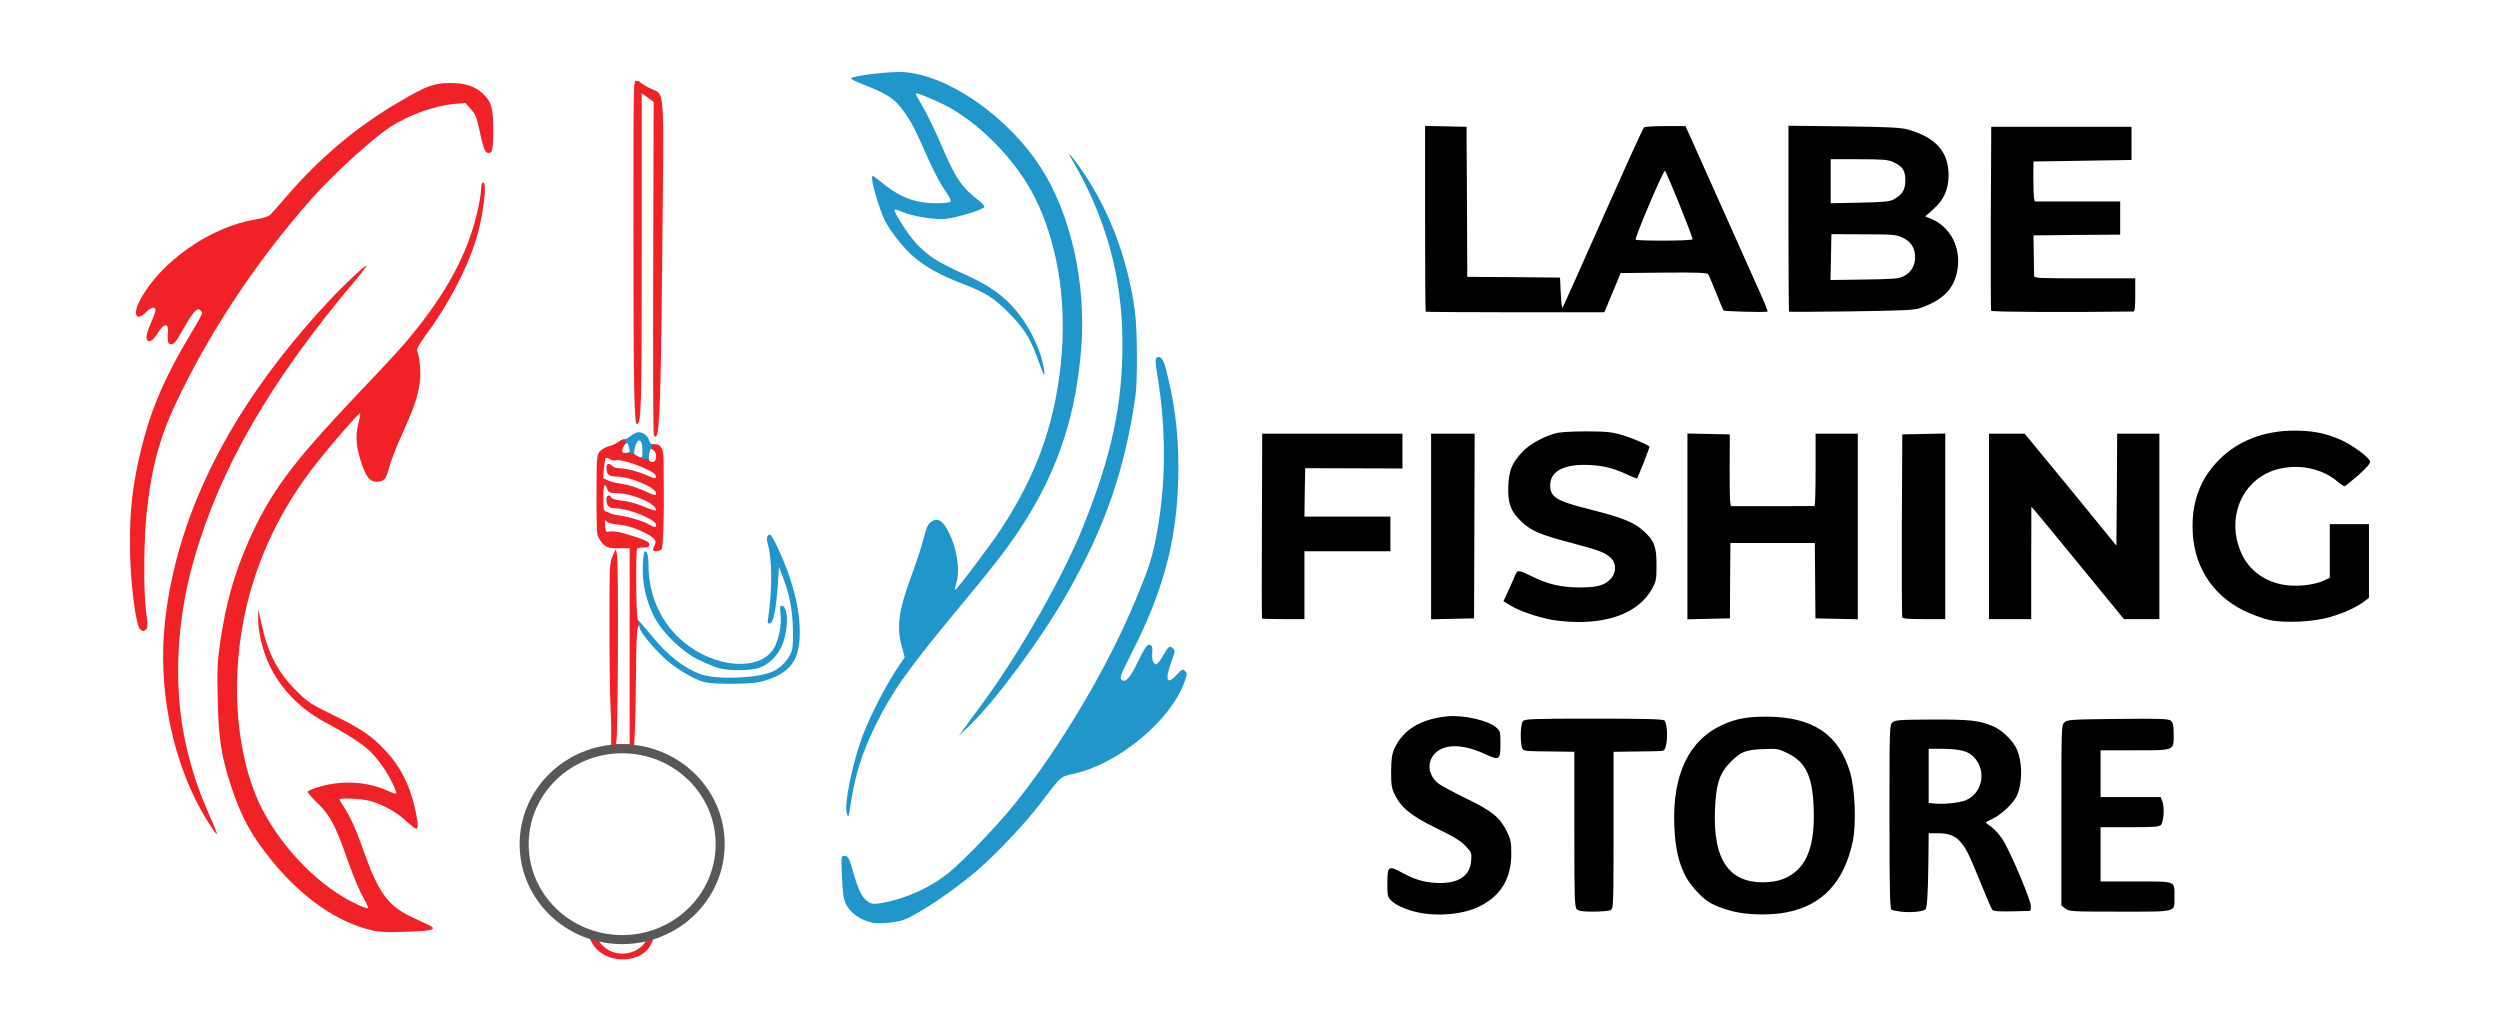 <svg xmlns="http://www.w3.org/2000/svg" data-name="Layer 1" viewBox="0 0 829 342"><path d="M233.85 226.25c-3.75-.9-9.95-4.6-13.75-8.2-4.25-4.05-8.05-8.8-8.05-10.05s-.55-.5-1 1.4c-.35 1.4-.4 1.15-.45-1.55l-.05-3.15 1.25 1.15c.7.65 2.75 3.05 4.55 5.25 4.8 6.05 10.6 10.55 15.95 12.45 5.3 1.9 18.55 1.45 23.9-.85 2.85-1.25 5.65-4.35 6.4-7.1.35-1.25.45-4.4.3-8.05-.25-6.15-1.25-10.85-3.4-16.5l-1.2-3-.35 5.5c-.6 8.5-1.45 12.95-2.6 13.15-.85.2-.9-.05-.6-2 1.35-9.55 1.3-19.2-.15-24.3-.55-1.85-.25-3.1.7-3.1.8 0 4.4 7.85 6.55 14.1 2.25 6.8 3.3 12.3 3.35 17.9.05 8.1-2.1 12.2-7.8 14.95-1.7.85-4.55 1.75-6.35 2.05-3.9.6-14.5.6-17.2-.05Z" style="fill:#2096ca"/><path d="M238.3 221.55c-1.35-.4-4.4-1.65-6.75-2.8-5.5-2.75-11.85-8.9-14.65-14.25-2.55-4.95-4-11.25-3.75-16.75.05-2.4.35-4.55.55-4.75.75-.8 1.35 1.1 1.35 4.45 0 10.15 4.25 19.3 11.75 25.55 10.4 8.55 25.05 9.65 29.7 2.15 1.7-2.75 2.7-7.6 2.35-11.25-.3-2.85-.25-3.15.55-3 2 .4 2.1 7.4.15 12.6-1.5 3.9-4.65 7-8.15 8.05-3.1.9-9.7.9-13.1 0ZM211.7 152.8c-.2-.75-.7-1-1.9-1-2 0-3.3-1.25-1.75-1.65.7-.2.9-.55.7-1.2-.15-.5-.4-1.2-.5-1.6-.2-.55-.45-.5-1.25.25-1.05.95-1.05.9-.85-.55.1-.9.4-1.45.8-1.35.4.05 1.35-.45 2.2-1.15.8-.7 1.95-1.25 2.6-1.25 1.5 0 3.15 1.25 3.5 2.75.2.8.65 1.25 1.3 1.25.75 0 1 .35 1 1.35 0 1.05-.15 1.2-.6.75-.95-.95-1.35-.7-1.7 1.15-.2 1.1-.1 2.05.3 2.5.55.65.3.75-1.5.75-1.65 0-2.15-.2-2.35-1Zm1.35-3.45c0-4.25-1.85-4.45-2.65-.25-.25 1.3-.1 1.65.8 2.1 1.75.85 1.85.75 1.85-1.85Z" style="fill:#2096ca"/><path d="M195.52 311.08c.27-.76.94-1.26 1.58-1.24.87.03 1.73 1 1.53 2.2.43.69 1.25 1.78 2.61 2.68 2.36 1.57 4.76 1.51 5.53 1.48.73-.03 3.45-.18 5.78-2.21.84-.73 1.38-1.5 1.71-2.04l2.4-.84c-.29 1.13-.84 2.54-1.96 3.79-3.67 4.09-11.46 4.3-15.98.62-1.68-1.37-2.64-3.06-3.21-4.45h.01ZM202.69 247.82c0-1.22-.03-2.45-.04-3.67.1-1.65 0-6-.2-9.55-.2-3.6-.35-15.9-.35-27.25 0-20 .05-20.85 1.05-23l1.05-2.3.4 1.85c.55 2.45.35 60.9-.25 62.05-.35.75-.1.85 2 .85h2.45v-65h-3.6c-3.25 0-3.8-.15-5.15-1.35-.85-.8-1.7-2.2-1.95-3.15-.2-.95-.35-7.3-.3-14.1.05-12.25.05-12.4 1.25-13.65.65-.65 1.9-1.35 2.8-1.55.9-.15 2.35-.85 3.25-1.5 2.1-1.55 3.05-.85 1.8 1.3-1.1 1.8-.7 2.7 1.05 2.35.85-.15 1.95.2 3.25 1 1.05.65 2.3 1.15 2.75 1.05.45-.1 1.1.15 1.4.55.3.4.9.55 1.4.4 1.15-.45 1.05-3.2-.15-3.95-1.25-.75-.8-1.9.75-1.9 1.85 0 2.75 1.9 2.7 5.6 0 1.7 0 5.2.05 7.65.15 9.2-.2 20.55-.65 21.4-.45.9-2.9 1.2-2.9.3 0-.3.25-.95.55-1.5.85-1.6-.35-2.8-4.8-4.8-2.75-1.2-5-1.85-7.25-2-2.2-.2-3.45-.55-3.9-1.1-.55-.7-.65-.45-.5 1.45.1 1.7.35 2.2.9 2.05 1.7-.4 4 0 8.75 1.55 4.1 1.35 5 1.85 5 2.65s-.35 1-1.85 1c-1 0-1.95.15-2.15.3-.55.6-.4 22.75.2 23.9.45.8.45 1.3 0 2.1-.35.7-.55 6.8-.65 18.9-.05 5.75-.09 11.1-.5 19.1-.04.83-.08 1.51-.11 1.97h-7.56Zm14.86-73.77c0-1.7-8.45-5.25-12.95-5.45-2.85-.1-3.45-.6-3.5-3.15-.05-1.25 1.15-1.6 1.6-.45.15.4 1.5.8 3.55 1 1.95.2 4.9 1 7.3 2 2.8 1.2 4 1.5 4 1.05 0-2-7.65-5.35-12.5-5.5-3-.1-3.3-.2-3.7-1.45-.85-2.35-1.3-1.35-1.3 2.95 0 3.65.15 4.3.9 4.55.45.15 1.2.45 1.6.7.45.2 2 .55 3.5.75 2.9.4 7.05 1.7 9.3 2.95 1.85.95 2.2 1 2.2.05Zm0-10.5c0-1.8-8.05-5.3-12.7-5.5-3.15-.1-3.7-.55-3.75-3.1-.05-1.3 1-1.5 1.95-.4.35.4 1.45.75 2.45.75 2.25 0 6.05 1 9.25 2.45 2.55 1.1 3.1 1.1 2.65-.15-.65-1.65-11.3-5.65-13.15-4.95-.45.15-1.3 0-2-.35-.65-.4-1.3-.55-1.4-.45-.15.15-.4 1.7-.6 3.45l-.3 3.25 1.9.85c1.1.45 3.2.95 4.7 1.1 1.5.2 4.45 1.1 6.5 2 4.45 2 4.5 2 4.5 1.05ZM216.8 144.25c-.2-.25-.3-25.25-.2-55.45l.15-55-1.95-1.45-2-1.45v52.55c0 51.35-.15 56.75-1.55 57.2-.95.3-1.2-12.05-1.2-63.7s0-50.15.95-50.15c.55 0 1.15.25 1.3.5.2.3 1.65 1.2 3.3 2 5 2.55 4.55-3.05 4 55.05-.55 54.85-.95 62.95-2.8 59.9Z" style="fill:#f02127"/><ellipse cx="206.31" cy="279.93" rx="32.5" ry="31.64" style="fill:none;stroke:#585858;stroke-miterlimit:10;stroke-width:3px"/><path d="M288.8 305.85c-4.1-1.15-6.75-3.1-8.3-6.1-.75-1.55-1.05-3.4-1.3-8.95-.3-6.9-.3-7 .75-7 1.35 0 1.65.6 3.3 6.5 1.5 5.25 2.95 7.9 5 8.95 1.1.6 1.85.6 4.65.1 7.6-1.4 15.55-5.05 21.6-9.85 4.9-3.95 16.5-16.05 22.2-23.2 15.1-18.9 30.4-44.7 39.7-66.95 4.2-10.1 5.35-13.45 6.6-19.45 3.7-17.7 3.9-36.6.75-55.75-.65-3.75-.7-5.05-.25-5.5.95-.95 2.2.25 2.9 2.95 3 11.15 4.3 21.2 4.35 32.95 0 23-4.35 40.25-15.95 62.9-3.4 6.7-3.75 7.7-2.5 8.2 1.3.45 2.6-1.2 5.25-6.65 1.95-4 2.75-5.2 3.5-5.2 1 0 1.25.85 1 3.2-.15 1.6.5 3.3 1.25 3.3.4 0 1.45-1.25 2.3-2.75 1.85-3.3 2.3-3.6 3.35-2.55.8.75.75 1.05-.35 3.95-2.4 6.5-1.8 8.5 1.55 4.85 1.85-2 2.05-2.05 2.8-1.3s.75 1-.1 3.45c-4.5 12.75-21.45 27-36.25 30.5-5.3 1.25-4.3.4-11.9 10.35-5 6.55-14.85 16.9-21.15 22.25-8 6.75-19.4 14.4-24 16-2.65.95-8.6 1.4-10.75.8ZM280.75 269.55c-.8-3.25 1.95-16.6 5.25-25.45 2.8-7.4 8.1-17.55 12.6-24.1l1.4-2.05-1-3.7c-1.85-6.7-.95-12.35 4.1-25.7 1.1-3.05 2.55-7.5 3.15-9.95.9-3.55 1.4-4.7 2.45-5.5 2.1-1.55 3.75-.7 5.7 3 2.95 5.6 4.1 13.1 2.65 17.5-.35 1-.5 1.85-.35 2 .3.35 11.65-14.65 15.5-20.55 12.15-18.6 18.25-36.4 19.9-58.25 1.4-18.75-1.8-37-8.9-51.2-5.7-11.4-16.35-22.8-27.45-29.45-3.3-1.95-11.65-5.55-12.05-5.15-.15.15.8 1.9 2.05 3.95 1.3 2.05 3.95 7.55 6 12.25 5.2 12.2 7 14.85 13.25 19.65.9.75 1.55 1.55 1.35 1.85-.5.85-9.15 3.5-12.55 3.85-3.6.4-11-.75-14.5-2.25-1.3-.55-2.5-.9-2.65-.8-.5.55 4.3 8.05 7.05 11.1 3.75 4.05 7.2 6.35 15.15 9.9 8.1 3.65 12.3 6.35 16.35 10.55 5.5 5.65 10.05 14.65 11.05 21.75.35 2.75 0 2.05-2.35-4.35-2.4-6.55-4.5-9.8-9.6-14.9-4.9-4.9-7.55-6.55-15.25-9.5-6.55-2.5-11.85-5.35-15.55-8.45-3.55-2.9-8.15-8.65-10.1-12.55-2.05-4.2-4.85-13.95-4.15-14.6.15-.2 1.15.4 2.2 1.3 6.35 5.45 11.7 7.6 18.75 7.65 2.45 0 4.65-.2 4.95-.5.35-.35-.25-1.55-1.85-3.85-1.3-1.8-3.9-6.75-5.75-10.9-4.35-9.9-5.2-11.5-7.85-15.2-2.7-3.9-5.2-5.6-11.75-8.25-5.7-2.25-6.45-2.7-5.1-3.05 3.25-.95 12.75-1.95 16.6-1.75 14.55.8 34.4 14.4 45.45 31.3 10.05 15.3 15.35 38.55 13.65 60.1-2.1 27.1-10.4 48.15-27.85 70.6-2.4 3.1-7.85 9.8-12.1 14.9-17.05 20.45-22.75 28.45-28.3 39.75-4.5 9.25-6.65 16.1-8.05 25.2-.4 2.6-.8 4.8-.95 4.95-.1.1-.35-.4-.55-1.15Z" style="fill:#2096ca"/><path d="M320.8 240.05c1.6-2.2 4.1-5.55 5.5-7.5 11.9-16.2 26.35-41.65 32.9-58 9.5-23.7 13.1-40.65 13-61.25-.1-21.85-5.55-41.35-16.8-60.5-2.25-3.8.75-.25 4.25 5 8.7 13.1 14.45 28.75 16.7 45.5.8 6.2.9 23 .15 28.15-3.55 24.4-9.9 42.8-22.25 64.65-8.35 14.85-23.6 35.6-32.45 44.2l-3.9 3.75 2.9-4Z" style="fill:#2096ca"/><path d="M141.1 111.24c-2 2.7-3 4.5-2.8 5 .85 2.15 1.3 6.65 1 9.75-.45 4.6-1.75 8.6-5.25 16.35-2.95 6.55-4.5 10.5-5.5 14.3-.6 2.4-1.8 3.3-4.1 3.05-2-.2-3.1-1.7-4.6-6.15-1.75-5.2-2.05-8.95-1.05-12.95.45-1.85.75-3.45.65-3.6-.3-.25-7.9 8.4-13.65 15.55-13.85 17.15-22.6 36.75-25.8 57.5-3.4 22.05-.55 44.4 7.45 59.25 7.15 13.2 19.15 25.1 30.75 30.5 1.85.9 3.55 1.5 3.8 1.4.25-.05-.45-1.7-1.55-3.6-1.15-1.9-3.4-7.3-5.05-12-4.05-11.65-5.95-15.3-10.05-19.2-1.8-1.75-3.3-3.45-3.3-3.8 0-.4 1.8-1.15 4.4-1.85 7.6-2.1 15.75-1.5 22.45 1.65 1.2.55 2.3.9 2.45.8.45-.5-2.25-5.95-4.5-9.1-4.25-5.95-7.1-8.1-19.5-14.85-8.55-4.65-15.3-12-18.8-20.45-1.8-4.4-3-10.05-2.95-13.85l.05-2.9.95 4.35c2.15 10.1 5.4 16.45 11.7 22.7 3.8 3.8 4.65 4.35 12.05 7.95 9.5 4.65 12.9 6.95 17.55 11.95 5.05 5.4 8.15 11.7 9.9 19.9.9 4.35.95 5.9.2 5.9-.3 0-1.9-1.2-3.5-2.7-3.2-2.95-7.7-5.4-11.95-6.55-2.65-.7-10-1.05-10-.45 0 .15.65 1.2 1.4 2.35 2.05 3.05 4.25 7.9 6.6 14.65 4.75 13.5 8 18.1 15.35 21.7 2.45 1.2 5.15 2.45 6.05 2.85.85.35 1.6.85 1.6 1.1 0 .75-1.95 1-9.5 1.25-5.4.2-8.1.1-10.5-.45-11.65-2.6-23.6-10.95-33.7-23.5-6.65-8.25-10-14.45-13.2-24.3-3.3-10.05-4.2-15.9-4.45-28.95-.25-9.8-.1-12.3.8-18.75 1.85-12.7 4.65-22.8 9.4-33.5 7.1-16.05 14.15-25.6 35.6-48.25 13.25-13.95 15.65-16.6 19.65-21.6 11.7-14.55 18.25-27.5 21.1-41.6.45-2.15.8-4.65.8-5.55 0-.95.2-1.8.45-1.95 1.3-.85.95 5.5-.8 13.7-2.3 10.85-9.3 25.1-18.1 36.95Z" style="fill:#f02127"/><path d="M64.3 185.54c-6 20.95-6.9 43.25-2.45 62.25 2.1 8.9 4.2 14.95 8.3 24.15 1.1 2.45 1.9 4.55 1.75 4.65-.15.15-1.55-1.85-3.15-4.4-11.4-18.35-16.7-43.65-13.95-66.9 4.2-35.95 22.25-71.1 54.1-105.3 5.15-5.55 12.65-12.6 12.65-11.85 0 .2-1.7 2.45-3.8 4.9-28.1 33.35-44.75 62.1-53.45 92.5Z" style="fill:#f02127"/><path d="M163.55 43.04c0 6.8-.3 7.95-1.8 7.65-1-.15-1.6-2-3-8.55-.65-3.2-1.15-4.3-2.6-5.95l-1.85-2.05-3.5.3c-6.65.6-15.1 3.6-21.3 7.6-5.9 3.8-19.15 15.9-26.3 24-17.15 19.45-31.95 41.35-43.1 63.95-6.7 13.55-9.45 22.85-11.35 38.8-1.1 9-1.25 27.6-.25 34.4.5 3.65.5 4.8.05 5.35-.8.95-1.25.95-2.15.05-1.3-1.35-2.95-13.75-3.25-24.45-.25-11.2.35-19.5 2.2-28.6 3.4-16.7 7.8-27.9 17.75-44.6 2.2-3.6 3.95-6.8 3.95-7.05s-.35-.75-.75-1.1c-1-.8-2.45.8-5.45 6.2-2.65 4.7-3.4 5.55-4.55 5.1-.6-.2-.75-.95-.65-3.15.15-2.4 0-2.9-.7-3.05-.6-.1-1.35.6-2.4 2.2-1.6 2.55-2.7 3.45-3.5 2.95-.85-.5-.55-2.35 1-6 .85-1.9 1.5-3.75 1.5-4.15 0-1.35-1.4-1.1-3.15.65-3.15 3.15-4.45.9-2.15-3.65 6.55-12.8 23.45-24.7 38.45-27.1 2.15-.35 4.3-1 4.8-1.45s2.8-3.05 5.15-5.8c11.3-13.15 23.4-23.4 37.8-31.8 9.15-5.35 11.45-6.2 16.85-6.2 5 0 8.2 1.05 10.95 3.65 2.7 2.55 3.3 4.65 3.3 11.85Z" style="fill:#f02127"/><path d="M470.2 302.55c-3.95-.85-7.3-2.35-8.9-3.95-1.15-1.15-1.25-1.65-1.25-5.25 0-6.3.25-6.5 5.1-3.85 4.3 2.35 7.9 3.3 12.4 3.3 6.45 0 9.95-2.55 10.3-7.45.2-2.4.1-2.7-1.8-4.75-1.55-1.7-3.85-3.1-9.7-5.95-8.55-4.2-11.65-6.75-13.8-11.1-1.1-2.2-1.25-3.15-1.25-7.75.05-4.3.25-5.7 1.1-7.6 2.85-6.2 8.65-9.75 17.4-10.65 5.35-.55 13.45 1.25 16.25 3.6 1.45 1.2 1.5 1.4 1.5 5.4 0 5.55-.3 5.75-5.2 3.45-7.5-3.45-13.7-3.4-16.75.1-2.6 2.95-1.9 7.25 1.55 9.85.9.65 4.9 2.8 8.9 4.75 8.55 4.1 11.3 6.35 13.55 10.85 1.35 2.8 1.55 3.65 1.55 7.45 0 8.25-3.4 14-10.45 17.5-5.3 2.7-13.75 3.5-20.5 2.05ZM577.5 302.75c-3.65-.5-8.55-2.15-10.85-3.65-2.65-1.65-6.3-5.75-7.8-8.7-2.3-4.55-3.35-9.3-3.65-16.6-.65-16.95 4.8-28.4 16.1-33.5 4.4-2 8.3-2.7 14.75-2.65 15.1.1 23.65 5.85 27.4 18.3 1.7 5.6 2.15 17.35.9 23.2-2.9 13.45-10.15 21.15-22.05 23.4-4.1.8-10.25.9-14.8.2ZM592.4 291c6.75-3.3 9.55-10.5 9-23.4-.4-10.25-2.65-14.9-8.55-17.8-3.05-1.5-3.45-1.6-8.15-1.4-5.65.2-7.4.85-10.6 4.05-3.8 3.75-5 7.15-5.4 15.6-.8 17.45 4.85 25.3 17.6 24.45 2.35-.15 4.35-.65 6.1-1.5ZM630.3 302.3c-1.35-.15-2.8-.45-3.1-.65-.5-.3-.65-7.05-.65-30.8 0-29.65 0-30.4 1-31.3.9-.8 2.2-.9 13.1-.95 12.6-.05 15.7.3 20.2 2.2 2.7 1.15 5.9 4.05 7.45 6.75 2.4 4.05 2.55 12.25.3 16.7-1.25 2.4-5.3 6.15-7.95 7.3-1.15.5-2.1 1.05-2.1 1.2s.8.8 1.8 1.45c.95.65 2.6 2.5 3.7 4.15 2.65 4.15 9.6 20.6 9.4 22.3l-.15 1.4-6.05.15c-4.45.1-6.2-.05-6.6-.5-.3-.35-2-4.35-3.85-8.9-3.95-9.7-4.75-11.3-6.6-13.5-1.8-2.15-3.95-3-7.65-3h-3l-.1 9.65c-.1 9.87-.42 15.05-.95 15.55-.85.8-4.7 1.2-8.2.8Zm21.35-36.85c6.3-2.5 7.35-11.15 1.85-15.3-1.8-1.3-4.5-1.8-9.55-1.85h-4.4v17.95l1.9.2c2.9.3 8.15-.2 10.2-1ZM522.85 301.5c-.7-.7-.8-3.8-.8-26.5v-25.7l-6.6-.1c-9.7-.1-9.8-.1-10.5-.8-.9-.9-.9-8.15.05-9.25.6-.75 2.95-.85 23.55-.85 17.5 0 23 .15 23.4.65 1.2 1.5 1.1 8.5-.15 9.75-.35.4-1.1.4-9.85.5l-6.9.1v26c0 25.15-.05 26-.95 26.5-.55.25-3.1.5-5.75.5-3.65 0-4.9-.2-5.5-.8ZM684.85 301.25l-1.3-1v-29.9c0-29.65 0-29.9 1.05-30.85.95-.85 2.2-.95 17.6-1.1 14.05-.15 16.75-.05 17.6.55.8.6.95 1.35 1 4.6 0 5.45.5 5.25-13.1 5.25h-11.15v15.5h19.9l.6 1.5c.75 1.8.45 6.6-.45 7.7-.55.7-2.2.8-10.35.8h-9.7v18h11.75c13.5 0 12.75-.3 12.75 5s1.45 5-17.95 5c-16.35 0-16.95-.05-18.25-1.05ZM514.7 205.55c-4.9-.9-11.05-3-13.8-4.75l-2.35-1.45 1.8-3.9c1-2.15 1.9-4.25 2.05-4.65.75-1.9 1.15-1.85 5.3.2 5.5 2.75 10 3.8 16.4 3.8 5.85 0 8.45-.85 10.35-3.25 1.55-1.95 1.45-4.75-.15-6.4-1.95-1.9-3.85-2.65-13.15-5.1-10.3-2.7-13.3-3.95-16.55-7-3.65-3.4-4.7-6.3-4.45-11.95.25-5.25 1.2-7.55 4.7-11.3 2.2-2.35 6.6-4.85 10.7-6.05 1.45-.45 5.1-.7 10.25-.7 6.8 0 8.6.2 11.9 1.15 3.15.9 8.4 3.1 9.3 3.9.1.1-3.8 10.2-4.2 10.6-.05.05-1.75-.65-3.8-1.6-4.65-2.15-8.55-2.95-13.95-2.95-7.05.05-11 2.45-11 6.7 0 4 2 5.25 12.75 7.95 11.35 2.9 14.95 4.3 18.3 7.35 3.45 3.15 4.2 5.1 4.2 11.15 0 4.9-.1 5.45-1.5 7.95-4 7.2-12.75 11.1-24.65 11-2.7 0-6.45-.35-8.45-.7ZM752.3 205.55c-1.9-.45-5.6-1.8-8.2-3.05-10.9-5.35-17.05-15.45-17.05-27.9 0-9.05 2.85-16.15 8.85-22.2 6.25-6.25 14.85-9.6 24.85-9.6 5.7 0 9.45.65 14.3 2.55 4.2 1.6 10.7 6.25 10.85 7.75.05.65-1.2 2.1-3.85 4.45-2.2 1.9-4.2 3.55-4.5 3.65-.3.1-1.35-.55-2.35-1.45-6.6-5.75-17.8-6.6-25.25-1.85-8.4 5.35-11.15 16.55-6.4 26.2 2.8 5.75 8.75 9.55 15.7 10.05 4.05.3 8.85-.4 11.6-1.75l1.7-.8v-17.8h13v24.45l-1.6 1.2c-2.6 1.95-6.5 3.75-11.25 5.15-5.65 1.65-15.05 2.1-20.4.95ZM418.5 205.1c-.1-.1-.15-13.95-.05-30.75l.1-30.55h46.5v11.55l-16.1-.05-16.15-.05-.15 8-.1 8.05h28.5v11.5h-28.5v22.5h-6.9c-3.8 0-7.05-.1-7.15-.2ZM474.55 174.55V143.8H489l-.1 30.65-.1 30.6-7.1.15-7.15.15v-30.8ZM559.55 174.55v-30.8l7.05.15 7 .15-.05 11.9c0 9.3.1 11.85.6 11.9.55 0 26.3 0 27.55-.05.2 0 .35-5.4.35-12v-12h14v61.55l-7.05-.15-7-.15-.1-12.5-.1-12.5h-28l-.1 12.5-.05 12.5-7.05.15-7.05.15v-30.8ZM630.8 204.7c-.15-.35-.2-14.15-.15-30.65l.15-30 7.15-.15 7.1-.15v61.55h-7c-5.15 0-7.1-.15-7.25-.6ZM659.55 174.55V143.8h11.8l2.75 3.3c1.5 1.85 4.6 5.6 6.9 8.4 2.3 2.75 7.95 9.65 12.5 15.25l8.3 10.2.15-18.6.1-18.55h14v61.5H704.3l-14-17.1c-7.7-9.4-14.6-17.8-15.35-18.65l-1.35-1.5-.05 18.65v18.6h-14v-30.75ZM472.75 103.35c-.1-.1-.2-14-.2-30.9v-30.7l6.9.15 6.85.15.15 24.85.1 24.9 15.4.1 15.35.15.25 5.25c.15 2.9.4 5.05.55 4.75.2-.25 2.15-4.55 4.35-9.5 18.3-41.15 22.3-50.05 22.8-50.35.3-.2 3.5-.4 7.1-.4h6.55l2.55 5.65c1.4 3.05 6.35 14.15 11 24.6 4.7 10.45 9.75 21.75 11.25 25.15 1.5 3.35 2.6 6.1 2.4 6.15-1.8.25-14.3-.1-14.55-.4-.2-.25-1.3-2.85-2.5-5.9-1.2-3-2.4-5.8-2.65-6.15-.4-.45-3.7-.6-14.75-.5l-14.25.15-2.7 6.5-2.7 6.5h-29.5c-16.25 0-29.65-.1-29.75-.2Zm88.5-24c.25-.4-8.4-21.9-9.15-22.7-.45-.45-10.05 22.15-9.7 22.8.3.5 18.55.45 18.85-.1ZM593.25 103.35c-.1-.1-.2-14.05-.2-30.95V41.7l18.4.2c15.15.2 18.85.4 21.25 1.05 9.25 2.65 13.45 7.4 13.45 15.15-.05 4.85-1.55 8.2-5.2 11.4l-2.55 2.25 1.85.75c6.5 2.7 10.05 9.5 8.85 16.9-1.05 6.35-4.7 10.1-12.5 12.8-1.9.65-5.95.8-22.7 1.05-11.25.15-20.55.2-20.65.1Zm38-11.75c2.45-1.25 3.8-3.45 3.8-6.3 0-3.1-1.45-5.3-4.35-6.6-2.05-.9-3.3-1-12.85-1l-10.55-.05-.15 7.6-.15 7.6 11.15-.15c9.8-.15 11.4-.25 13.1-1.1Zm-3.45-25.4c3-1.6 4-3.2 4-6.4s-.8-4.6-4-6.05c-1.7-.8-3.35-.95-11.35-.95h-9.4v14.6l9.65-.2c7.6-.15 9.9-.35 11.1-1ZM660.25 103.05c-.1-.25-.15-14.1-.1-30.75l.15-30.25h46.5v11l-16.25.25-16.25.25-.05 5.25c0 2.9.1 5.85.2 6.65l.25 1.35h28.35v11l-14.35.1-14.4.15.1 6.25c.05 3.45.1 6.65.1 7.15.05.8 1.2.85 16.8.85h16.75v5.5c0 4.05-.15 5.5-.6 5.5-22.5.3-47.05.15-47.2-.25Z"/></svg>